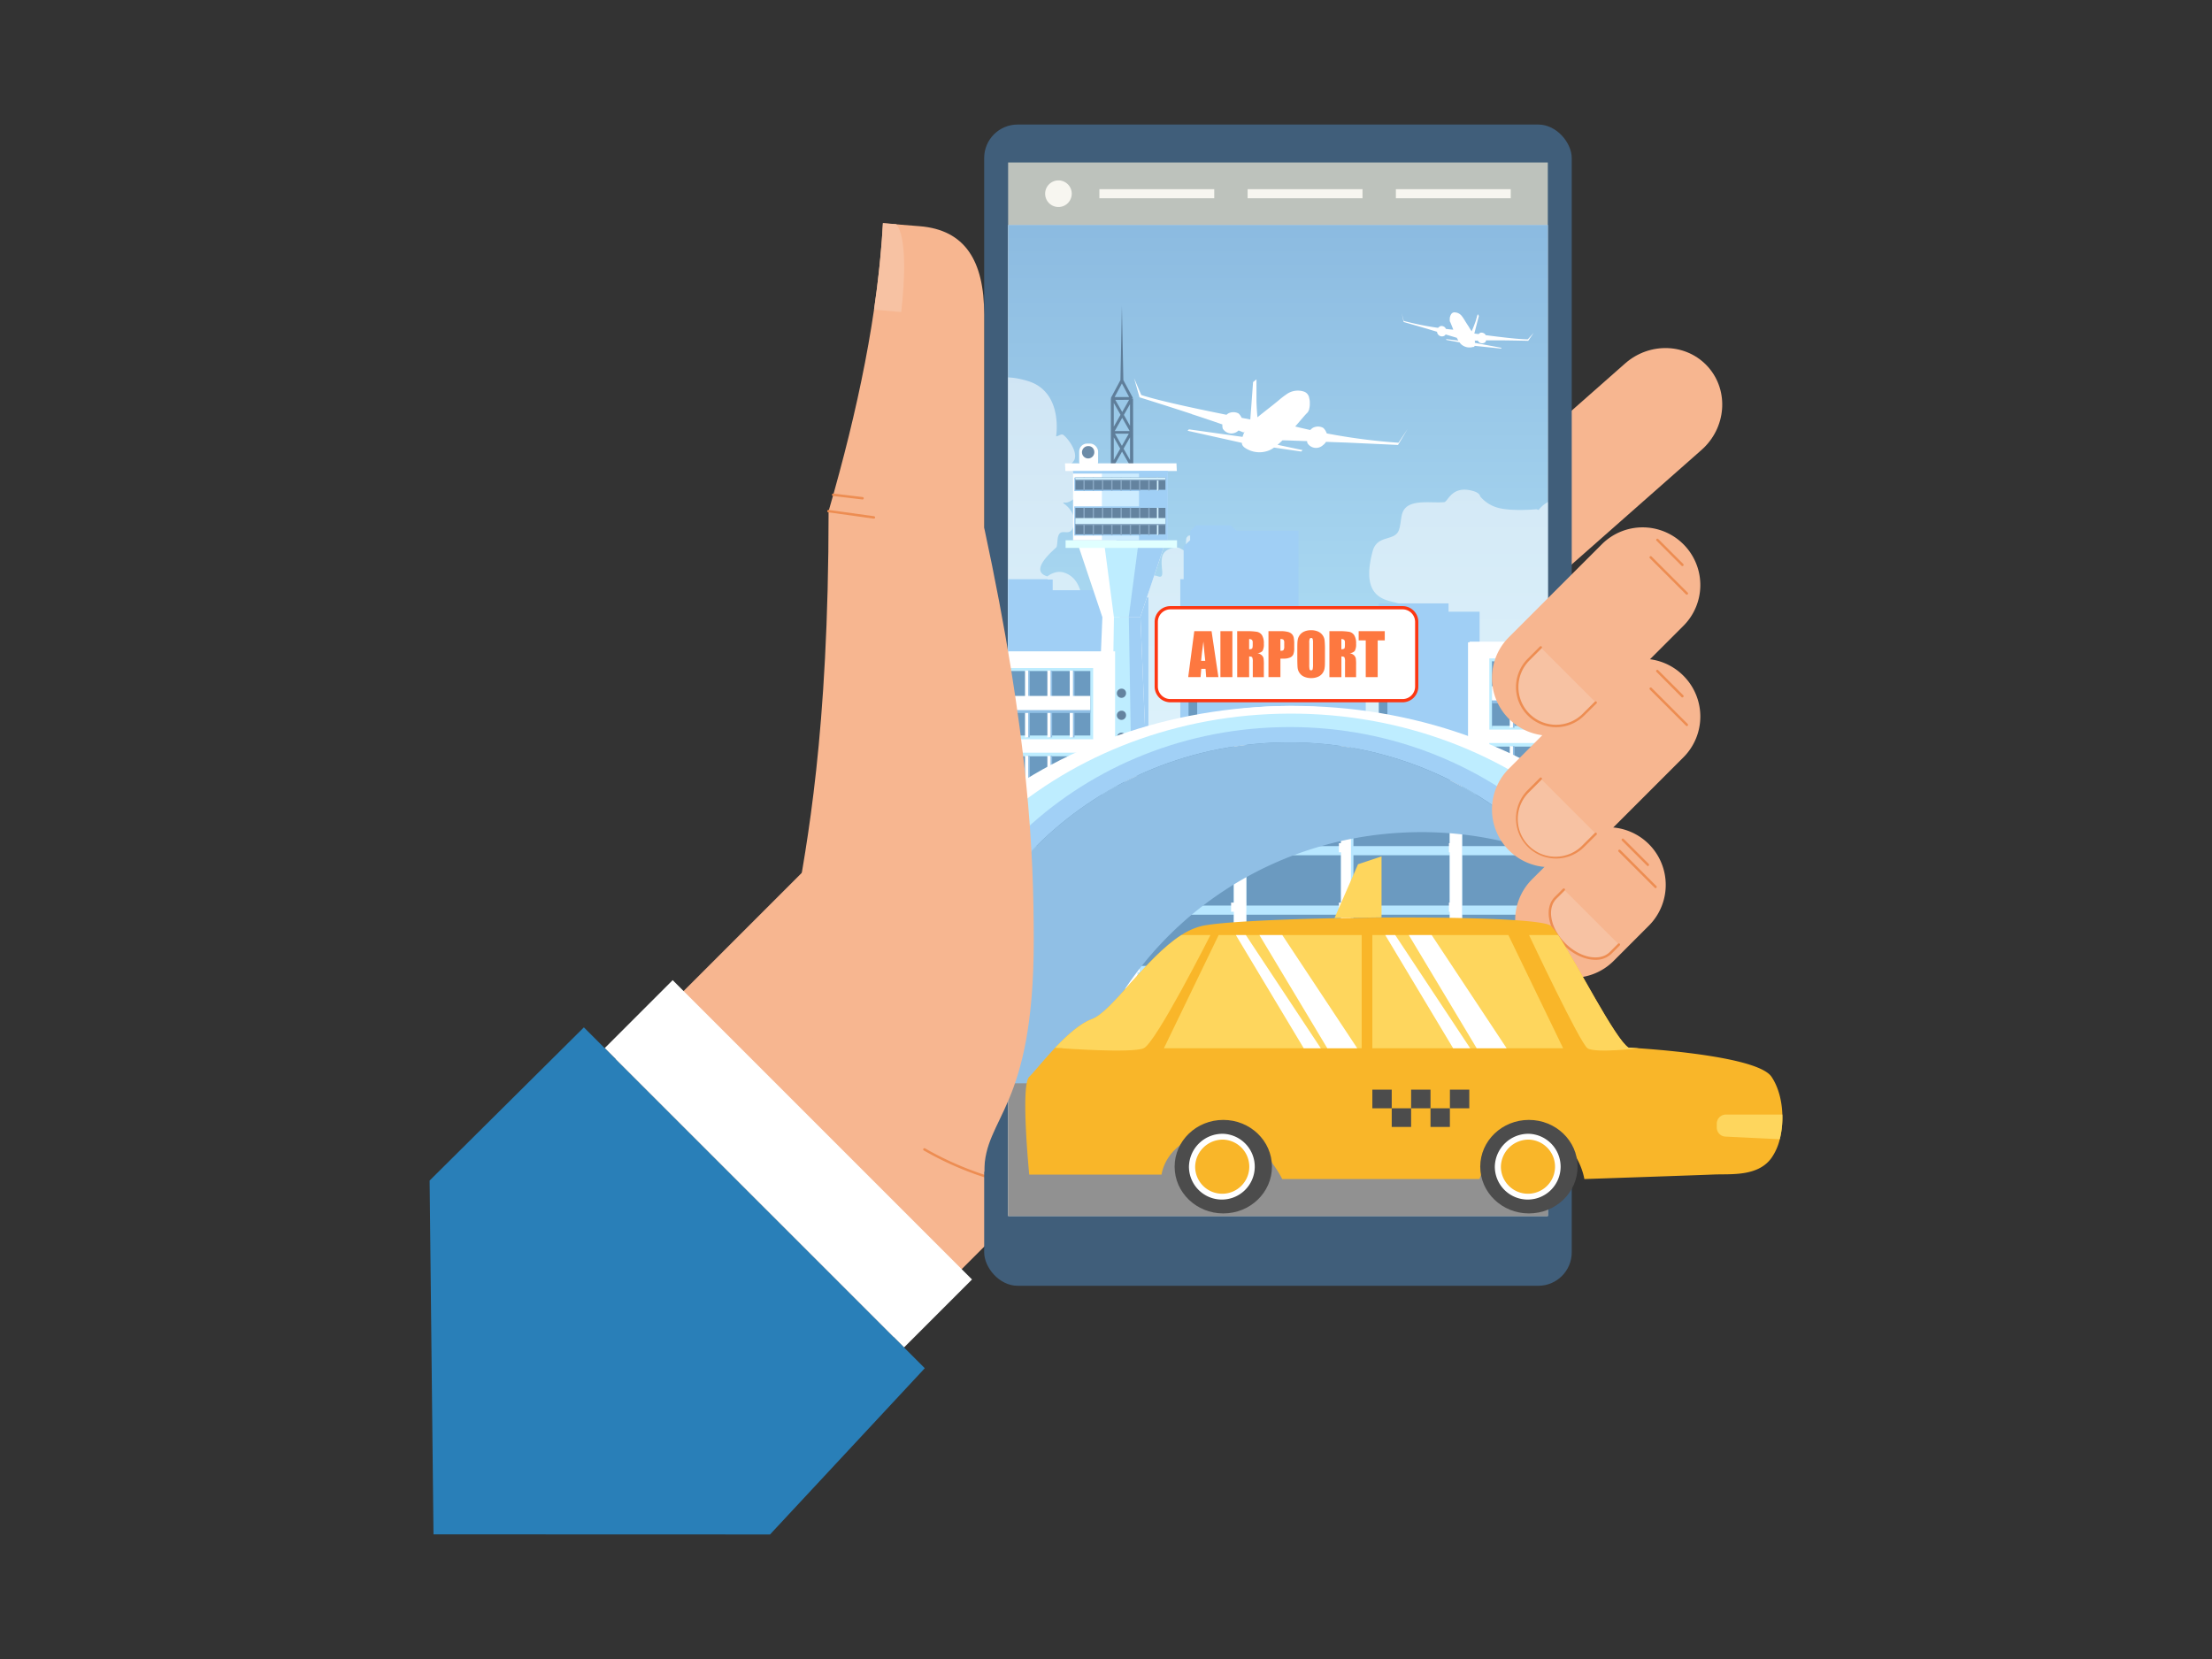 <?xml version="1.0" encoding="utf-8"?>
<svg xmlns="http://www.w3.org/2000/svg" viewBox="0 0 800 600">
  <rect x="0" y="0" width="800" height="600" fill="#333333" stroke="none"/>
  <defs>
    <style>.cls-1{fill:none;}.cls-2{isolation:isolate;}.cls-3{fill:#f7b690;}.cls-12,.cls-4{fill:#fff;}.cls-5{fill:#ed8d52;}.cls-6{fill:#297fb8;fill-rule:evenodd;}.cls-7{fill:#405e7a;}.cls-8{fill:#bdc2bc;}.cls-9{fill:#f7f6f0;}.cls-10{clip-path:url(#clip-path);}.cls-11{fill:url(#linear-gradient);}.cls-12{opacity:0.55;}.cls-13{fill:#a0cff5;}.cls-14{fill:#5f7e9a;}.cls-15{fill:#beedff;}.cls-16{fill:#64839f;}.cls-17{fill:#e0ffff;}.cls-18{fill:#cdecff;}.cls-19,.cls-22,.cls-28,.cls-31{mix-blend-mode:multiply;}.cls-20,.cls-22{fill:#89a8c4;}.cls-21{fill:#d4f3ff;}.cls-23{fill:#6c8ba7;}.cls-24{fill:#6b9ac0;}.cls-25{fill:#fd3712;}.cls-26{fill:#fd7840;}.cls-27,.cls-28{fill:#90bfe5;}.cls-29{fill:#a1d0f6;}.cls-30{clip-path:url(#clip-path-2);}.cls-31{fill:#b8e7ff;}.cls-32{fill:#919191;}.cls-33{fill:#f7c2a3;}.cls-34{fill:#f9b629;}.cls-35{fill:#4c4c4c;}.cls-36{fill:#fed65d;}</style>
    <clipPath id="clip-path">
      <rect class="cls-1" height="358.43" width="195.19" x="364.6" y="81.36"/>
    </clipPath>
    <linearGradient gradientUnits="userSpaceOnUse" id="linear-gradient" x1="404.95" x2="404.95" y1="78.94" y2="335.9">
      <stop offset="0" stop-color="#8bbae0"/>
      <stop offset="1" stop-color="#c1f0ff"/>
    </linearGradient>
    <clipPath id="clip-path-2">
      <ellipse class="cls-1" cx="466.17" cy="392.81" rx="127.65" ry="124.32"/>
    </clipPath>
  </defs>
  <title>88_1_63</title>
  <g class="cls-2">
    <g data-name="Layer 2" id="Layer_2">
      <rect class="cls-3" height="142.24" transform="translate(-202.12 329.98) rotate(-45)" width="147.25" x="223.63" y="337.85"/>
      <rect class="cls-4" height="153.1" transform="translate(784.34 516.92) rotate(135)" width="34.78" x="267.72" y="344.35"/>
      <path class="cls-5" d="M378.59,430.68h0a115.58,115.58,0,0,1-44.46-14.59.44.44,0,1,1,.44-.76,114.78,114.78,0,0,0,44.12,14.48.44.44,0,0,1,.38.49A.43.43,0,0,1,378.59,430.68Z"/>
      <polygon class="cls-6" points="278.49 554.96 334.46 494.84 211.17 371.56 155.38 426.96 156.78 554.92 278.49 554.96"/>
      <path class="cls-3" d="M587.73,131.46l-63.48,56c-9,7.92-10.08,21.35-2.46,30h0c7.62,8.64,21.08,9.22,30.06,1.3l63.49-56c9-7.92,10.08-21.35,2.46-30h0C610.17,124.12,596.71,123.54,587.73,131.46Z"/>
      <rect class="cls-7" height="419.98" rx="12.1" width="212.5" x="355.94" y="45.04"/>
      <rect class="cls-8" height="22.6" width="195.19" x="364.6" y="58.76"/>
      <rect class="cls-9" height="358.43" width="195.19" x="364.6" y="81.36"/>
      <path class="cls-9" d="M382.8,65.25a4.81,4.81,0,1,0,4.81,4.81A4.8,4.8,0,0,0,382.8,65.25Zm14.81,6.46h41.54v-3.3H397.61Zm53.61,0h41.55v-3.3H451.22Zm53.62-3.3v3.3h41.54v-3.3Z"/>
      <g class="cls-10">
        <rect class="cls-11" height="256.96" width="476.59" x="166.66" y="80.06"/>
        <path class="cls-12" d="M643.24,174.39a11.7,11.7,0,0,0-6-3.84c-4.66-1.37-6.7-.31-6.7-.31-.22-.06,1.91-12.08-3.59-13.7-.27-.08-.62,0-.89-.12a9.76,9.76,0,0,0-4.85-3.44c-4.79-1.41-17.44,3.19-19.41,10.58a13.37,13.37,0,0,0-.41,2.91c0,.05-9.58.1-10.7,4.3s.61,11.18.61,11.2c-.67,2.48-.94-2.41-5.16-3.66-7.15-2.1-13.21,6.12-13.21,6.12a9.8,9.8,0,0,0-4.88-3.7,10.71,10.71,0,0,0-11.58,3.69l-.8-.24s-9.2.85-14.09-.59a12.65,12.65,0,0,1-6.24-4.05s-.06-1.22-2.44-1.92c-7.89-2.33-9.15,3.85-10.62,4-5.35.43-13.66-1.48-15.22,4.34-.43,1.65-.5,3.63-1,5.34-1.28,4.8-7.93,1.72-9.64,8.11-3.48,13.05,1.1,16.49,5.66,17.84,1.08.32,2.21.54,3.28.86,3.18.93,1.71.63,1.15,2.72a8.34,8.34,0,0,0,5.56,10.06c2.71.8-.38-.27-1.64,4.43a7.44,7.44,0,0,0,2,7.34l-.23.84c-7.76-.34-18.16,8.25-18.16,8.25-.39-1.75.82-3.91.66-5.7-.59-6.64-12.34-18.75-19-20.7-2.75-.81-3.95-.11-5.56-.59-.3-.09-.69-1.24-.63-1.47s.1-.22.13-.35c.2-.76-2.71-4.92-7.69-6.39a21,21,0,0,0-4.55-.91,6.48,6.48,0,0,0,1.91-3.48c.93-3.5-.91-5.59-4.31-6.6-2-.58-4.19-.7-6.17-1.14h0c-.27-.08-.3-.31-.22-.61s.4-.92.52-1.38c.32-1.2-1.35-2.53-2.94-3a7.51,7.51,0,0,0-6,.74s.75-2.75-1.23-3.33c-2.15-.64-2.7,1.69-4,1.3-1.71-.51,1.39-3.3-2.2-4.36a6.68,6.68,0,0,0-3.05,0l-.62.73c-.22.84-.05,1.8-.27,2.64-.09.34.72,1.2.59,1.67s-.74.36-1.09.26c-.67-.2-1.35-.79-2.08-1s-5,0-5.86,3.07c-1,3.63,1.31,8.15-1.45,7.33-.22-.06-.45-.15-.68-.22-1.23-.36-6.47.54-8.4,7.75-2.18,8.19-.22,3.15-2.28,2.55s-3.93-1.56-5.87-2.13c-5.14-1.51-10.16,3.13-10.21,3.12s.66-10.3-6.8-12.5c-3.16-.93-5.87,1.41-5.9,1.41-7.28-2.15,3.23-10.23,3.35-10.65.31-1.19.24-2.61.53-3.71,1-3.69,4.35.66,5.56-3.87,1.39-5.21-3.69-8.26-3.69-8.26.06-.2.14-.3.33-.24,1.21.36,4.23-1,5-3.74,1.2-4.46-2.16-8.47-3.15-8.76a1.32,1.32,0,0,0-.45-.05l.23-.84a4.45,4.45,0,0,0,2.2-2.4c.95-3.58-3.56-8.53-4.36-8.77s-1.84.76-2.38.6c0,0,2.68-16.13-10.32-20-10.13-3-16.76-1-19.42,8.64,0,0-7.91-.67-9.9,6.79-.81,3,2.47,7.26,2.36,7.68a.61.61,0,0,1-.72.33c-.27-.08-.53-.22-.8-.3-1.24-.37-11.49,1.05-13,6.76a7.36,7.36,0,0,0,.7,4.54c-.05.22-12.45,4.7-15.48,3.81s-5.54-3.05-8.62-4c-2.45-.72-2.73-.07-5.22-.8-1.85-.55-3.64-1.52-5.42-2-4.6-1.36-7.33,1.74-7.89,3.84a3.29,3.29,0,0,0,.83,3.54c-.41-.16-1-.36-1.73-.58-1.66-.49-3.93.44-5.47,2a3.58,3.58,0,0,0-1.8-1.54c-1-.3-1.26.58-2.25.28-.47-.13-.08.9-.82.68,0,0-1.22-4.95-7.62-6.84-4.65-1.37-6.69-.31-6.69-.31-.23-.06,1.91-12.08-3.59-13.7-.27-.08-.62,0-.89-.12a9.81,9.81,0,0,0-4.86-3.44c-4.78-1.41-17.43,3.19-19.41,10.58a13.72,13.72,0,0,0-.4,2.91c0,.05-9.58.1-10.71,4.3s.62,11.18.61,11.2c-.66,2.48-.93-2.41-5.15-3.66-7.15-2.1-13.21,6.12-13.21,6.12a9.85,9.85,0,0,0-4.88-3.7,10.71,10.71,0,0,0-11.58,3.69l-.8-.24s-9.2.85-14.09-.59a12.77,12.77,0,0,1-6.25-4.05s-.05-1.22-2.43-1.92c-3.1-.92-5.17-.52-6.64.3V340.1H643.24Z"/>
        <polygon class="cls-13" points="641.32 238.04 641.32 253.13 631.03 253.13 631.03 254.85 628.22 254.85 628.22 253.13 624.48 253.13 624.48 210.46 612.78 210.46 612.78 211.32 611.85 211.32 611.85 210.46 600.15 210.46 600.15 211.32 599.22 211.32 599.22 210.46 589.39 210.46 589.39 266.49 586.58 266.49 586.58 269.51 575.35 269.51 575.35 266.92 566.46 266.92 566.46 265.63 559.91 265.63 559.91 263.04 557.58 260.89 554.77 260.89 554.77 248.82 549.15 248.82 549.15 238.04 544.94 238.04 544.94 236.75 535.12 236.75 535.12 221.23 523.89 221.23 523.89 218.22 498.62 218.22 498.62 228.13 500.03 228.13 500.03 279.42 498.62 279.42 498.62 267.36 493.94 267.36 493.94 249.25 484.59 249.25 484.59 252.7 475.7 252.7 475.7 247.53 473.36 247.53 473.36 241.49 469.62 241.49 469.62 191.92 447.16 191.92 445.05 189.98 432.65 189.98 430.43 192.03 430.43 195.37 428.08 197.54 428.08 209.47 426.87 209.47 426.87 264.34 415.34 264.34 415.34 216.06 399.44 216.06 396.63 213.47 380.72 213.47 380.72 209.59 378.85 209.59 378.85 209.47 346.1 209.47 346.1 240.63 337.68 240.63 337.68 186.32 331.13 186.32 331.13 178.56 320.37 178.56 320.37 222.53 318.96 222.53 318.96 178.56 306.33 178.56 306.33 193.21 305.89 193.21 305.89 229.1 273.58 229.1 273.58 239.77 273.24 239.51 273.24 340.44 643.24 336.72 643.24 238.04 641.32 238.04"/>
        <path class="cls-4" d="M410.16,136.78l2.59,6.07c6.27,2.09,20.74,5.14,30.83,7.16l.18-.16a3.19,3.19,0,0,1,.44-.31l.12-.07.32-.16.07,0h0a4,4,0,0,1,3.22.22,4.32,4.32,0,0,1,.73.86h0a1.4,1.4,0,0,1,.1.16c0,.05.07.11.11.17l.13.26.06.13,3.13.6,1-13.53,1.23-1c0,.7,0,1.38,0,2a2.18,2.18,0,0,0,0,.25c0,.61,0,1.2,0,1.77v.32c0,.55,0,1.07,0,1.57v.36c0,.48,0,.95,0,1.4,0,.11,0,.22,0,.33.07,2.43.21,4.32.36,5.74l.16-.13.21-.18,1.11-.9.3-.23.89-.71.13-.1h0c1.79-1.41,3.61-2.82,5.07-4.06.51-.44,1-.82,1.43-1.15h0a2.83,2.83,0,0,1,.28-.2l.33-.25.31-.21.19-.13-.07.05a7,7,0,0,1,6.34-1.13,2.84,2.84,0,0,1,2,2.19h0s0,.05,0,.08c.06.22.12.45.16.68v0a6.9,6.9,0,0,1,.09.78v.15c0,.21,0,.41,0,.62a1.48,1.48,0,0,1,0,.21c0,.2,0,.39-.05.59,0,0,0,.1,0,.15a7,7,0,0,1-.14.69.56.56,0,0,1,0,.12,3.52,3.52,0,0,1-.16.49l-.07.18a3,3,0,0,1-.19.36s-.05.09-.08.14a1.87,1.87,0,0,1-.31.36c-.61.54-2.25,2.55-4.28,4.87,1.12.28,3,.73,5.46,1.27a3.57,3.57,0,0,1,.48-.47,3.85,3.85,0,0,1,.43-.31l.13-.07.32-.16.07,0h0a4,4,0,0,1,3.22.22,4.32,4.32,0,0,1,.73.86h0l.11.16.09.16c0,.09.1.18.14.27s0,.09.07.14l.09.21.06.15a.25.25,0,0,0,0,.07,218.15,218.15,0,0,0,25.95,3.37l3.32-5-3.49,5.8-18.41-.85-7.64-.27,0,0c-.06.1-.12.2-.19.3a.76.76,0,0,0-.11.14l-.26.28-.12.13c-.14.13-.29.26-.46.39a3.65,3.65,0,0,1-5.56-.77,3.48,3.48,0,0,1-.14-.73l-7.67-.28-.08.07-.07-.07-1.09,0c-.59.58-1.18,1.12-1.76,1.61l9.06,1.92-.52.51-9.83-1.43a8.64,8.64,0,0,1-1.73,1,9.32,9.32,0,0,1-8.9-1h0l-.09-.07-.15-.13-.18-.18-.11-.12a1.15,1.15,0,0,1-.14-.19.61.61,0,0,1-.07-.1,1.22,1.22,0,0,1-.14-.28,4.54,4.54,0,0,1-.12-.53s0-.07,0-.11l-19.65-4.38.52-.5L449.37,158c.2-.59.45-1.23.74-1.95l-.39.37c-.47-.22-1.07-.47-1.76-.74l-.16.13a3.66,3.66,0,0,1-5.56-.77,4.17,4.17,0,0,1-.15-1.53c-3.24-1.14-7-2.41-10.81-3.65l-.16,0,0-.09c-9.55-3.14-19-6.07-19-6.07Z"/>
        <path class="cls-14" d="M409.78,144.12h-.55l.49-.21-3.44-6.44-.53-26.86-.53,26.86-3.45,6.44.05,0,0,0,.1.17h-.16v23.74H402l-.2.36,1,.43,3-5.27,3,5.27,1-.43-.21-.36h.27Zm-1.54,12.73-2.49,4.39-2.49-4.39Zm-5.09-.95,2.71-4.77,2.71,4.77Zm3.32-5.85,2.22-3.9V154Zm1.88-5.45L405.86,149l-2.5-4.38Zm-5.23-1,2.63-4.91,2.62,4.91Zm2.13,6.41-2.44,4.3v-8.59Zm-2.44,16.36v-8.2l2.33,4.1Zm3.55-4.1,2.33-4.1v8.2Z"/>
        <rect class="cls-4" height="9.43" rx="2.87" width="6.84" x="390.3" y="160.42"/>
        <polygon class="cls-4" points="417.04 333.32 394.11 333.32 398.7 223.04 412.45 223.04 417.04 333.32"/>
        <polygon class="cls-13" points="417.04 333.32 405.57 333.32 405.57 223.04 412.45 223.04 417.04 333.32"/>
        <polygon class="cls-15" points="410.06 333.32 401.09 333.32 402.88 223.04 408.26 223.04 410.06 333.32"/>
        <path class="cls-16" d="M407.24,250.52a1.66,1.66,0,1,1-1.65-1.45A1.56,1.56,0,0,1,407.24,250.52Z"/>
        <path class="cls-16" d="M407.24,258.49a1.66,1.66,0,1,1-1.65-1.45A1.56,1.56,0,0,1,407.24,258.49Z"/>
        <path class="cls-16" d="M407.24,266.46a1.66,1.66,0,1,1-1.65-1.45A1.56,1.56,0,0,1,407.24,266.46Z"/>
        <path class="cls-16" d="M407.24,274.43a1.66,1.66,0,1,1-1.65-1.45A1.56,1.56,0,0,1,407.24,274.43Z"/>
        <path class="cls-16" d="M407.24,282.4a1.66,1.66,0,1,1-1.65-1.45A1.56,1.56,0,0,1,407.24,282.4Z"/>
        <path class="cls-16" d="M407.24,290.37a1.66,1.66,0,1,1-1.65-1.45A1.56,1.56,0,0,1,407.24,290.37Z"/>
        <polygon class="cls-4" points="412.42 223.13 398.66 223.13 390.25 198.08 420.83 198.08 412.42 223.13"/>
        <polygon class="cls-13" points="412.42 223.13 404.95 223.13 404.22 198.08 420.83 198.08 412.42 223.13"/>
        <polygon class="cls-15" points="408.23 223.13 402.85 223.13 399.56 198.08 411.52 198.08 408.23 223.13"/>
        <rect class="cls-17" height="2.77" width="40.3" x="385.39" y="195.39"/>
        <polygon class="cls-4" points="425.62 170.34 385.31 170.34 385.17 167.58 425.48 167.58 425.62 170.34"/>
        <rect class="cls-4" height="25.05" width="34.29" x="388.09" y="170.34"/>
        <rect class="cls-13" height="25.05" width="18.63" x="403.75" y="170.34"/>
        <rect class="cls-18" height="25.05" width="13.42" x="398.52" y="170.34"/>
        <rect class="cls-13" height="10.57" width="33.4" x="388.52" y="183.13"/>
        <rect class="cls-16" height="9.56" width="32.59" x="388.91" y="183.68"/>
        <g class="cls-19">
          <rect class="cls-20" height="9.9" width="0.05" x="388.91" y="183.61"/>
          <rect class="cls-20" height="9.9" width="0.48" x="391.83" y="183.61"/>
          <rect class="cls-20" height="9.9" width="0.48" x="395.18" y="183.61"/>
          <rect class="cls-20" height="9.9" width="0.48" x="398.53" y="183.61"/>
          <rect class="cls-20" height="9.9" width="0.48" x="401.88" y="183.61"/>
          <rect class="cls-20" height="9.9" width="0.48" x="405.24" y="183.61"/>
          <rect class="cls-20" height="9.9" width="0.48" x="408.59" y="183.61"/>
          <rect class="cls-20" height="9.9" width="0.48" x="411.94" y="183.61"/>
          <rect class="cls-20" height="9.9" width="0.48" x="415.3" y="183.61"/>
          <rect class="cls-20" height="9.9" width="0.48" x="418.65" y="183.61"/>
        </g>
        <rect class="cls-21" height="9.9" width="0.48" x="418.41" y="183.61"/>
        <rect class="cls-22" height="2.11" width="32.59" x="388.91" y="187.79"/>
        <rect class="cls-21" height="2.11" width="32.59" x="388.91" y="187.36"/>
        <rect class="cls-13" height="4.89" width="33.4" x="388.52" y="172.72"/>
        <rect class="cls-16" height="4.42" width="32.59" x="388.91" y="172.72"/>
        <g class="cls-19">
          <rect class="cls-20" height="4.7" width="0.05" x="388.91" y="172.72"/>
          <rect class="cls-20" height="4.7" width="0.48" x="391.83" y="172.72"/>
          <rect class="cls-20" height="4.7" width="0.48" x="395.18" y="172.72"/>
          <rect class="cls-20" height="4.7" width="0.48" x="398.53" y="172.72"/>
          <rect class="cls-20" height="4.7" width="0.48" x="401.88" y="172.72"/>
          <rect class="cls-20" height="4.7" width="0.48" x="405.24" y="172.72"/>
          <rect class="cls-20" height="4.7" width="0.48" x="408.59" y="172.72"/>
          <rect class="cls-20" height="4.7" width="0.48" x="411.94" y="172.72"/>
          <rect class="cls-20" height="4.7" width="0.48" x="415.3" y="172.72"/>
          <rect class="cls-20" height="4.7" width="0.48" x="418.65" y="172.72"/>
        </g>
        <rect class="cls-21" height="4.7" width="0.48" x="418.41" y="172.72"/>
        <rect class="cls-22" height="1.08" width="32.59" x="388.91" y="172.72"/>
        <rect class="cls-21" height="0.66" width="32.59" x="388.91" y="172.72"/>
        <rect class="cls-13" height="0.94" width="34.29" x="388.09" y="170.34"/>
        <path class="cls-23" d="M395.76,163.29a2.23,2.23,0,1,1-2.22-1.95A2.1,2.1,0,0,1,395.76,163.29Z"/>
        <rect class="cls-24" height="9.38" width="3.13" x="498.65" y="249.52"/>
        <rect class="cls-24" height="9.38" width="3.13" x="429.85" y="249.52"/>
        <rect class="cls-4" height="33.62" rx="4.59" width="94.2" x="418.18" y="219.8"/>
        <path class="cls-25" d="M507.25,254H423.3a5.71,5.71,0,0,1-5.71-5.71V224.92a5.71,5.71,0,0,1,5.71-5.71h83.95a5.71,5.71,0,0,1,5.71,5.71v23.37A5.71,5.71,0,0,1,507.25,254ZM423.3,220.38a4.55,4.55,0,0,0-4.54,4.54v23.37a4.55,4.55,0,0,0,4.54,4.54h83.95a4.54,4.54,0,0,0,4.54-4.54V224.92a4.54,4.54,0,0,0-4.54-4.54Z"/>
        <path class="cls-26" d="M438.18,228.27l2.47,16.62h-4.42l-.23-3h-1.54l-.26,3h-4.47l2.2-16.62ZM435.89,239q-.33-2.82-.66-7-.66,4.77-.83,7Z"/>
        <path class="cls-26" d="M445.71,228.27v16.62h-4.33V228.27Z"/>
        <path class="cls-26" d="M447.44,228.27h3.06a23,23,0,0,1,4.14.24,2.91,2.91,0,0,1,1.77,1.2,5.54,5.54,0,0,1,.68,3.1,4.89,4.89,0,0,1-.48,2.61,2.58,2.58,0,0,1-1.9.8,3.19,3.19,0,0,1,1.72.85,2.4,2.4,0,0,1,.55,1,15.66,15.66,0,0,1,.11,2.46v4.38h-4v-5.52a4,4,0,0,0-.21-1.65c-.15-.22-.51-.32-1.11-.32v7.49h-4.32Zm4.32,2.85v3.69a1.91,1.91,0,0,0,1-.2c.2-.13.3-.57.3-1.3v-.91a1.39,1.39,0,0,0-.29-1A1.64,1.64,0,0,0,451.76,231.12Z"/>
        <path class="cls-26" d="M458.76,228.27h4.35a10,10,0,0,1,2.72.28,3,3,0,0,1,1.43.8,2.78,2.78,0,0,1,.64,1.27,11.47,11.47,0,0,1,.17,2.3v1.45a6,6,0,0,1-.33,2.32,2.28,2.28,0,0,1-1.2,1.12,5.73,5.73,0,0,1-2.3.39h-1.16v6.69h-4.32Zm4.32,2.85v4.22h.32a1,1,0,0,0,.83-.29,2.16,2.16,0,0,0,.23-1.21v-1.37a1.59,1.59,0,0,0-.27-1.11A1.7,1.7,0,0,0,463.08,231.12Z"/>
        <path class="cls-26" d="M479.19,238c0,1.67,0,2.85-.12,3.55a4,4,0,0,1-.74,1.9,3.92,3.92,0,0,1-1.68,1.33,6.2,6.2,0,0,1-2.46.46,6.3,6.3,0,0,1-2.4-.44,3.86,3.86,0,0,1-1.71-1.31,4,4,0,0,1-.77-1.89q-.12-1-.12-3.6v-2.84c0-1.67,0-2.85.12-3.55a4,4,0,0,1,2.42-3.23,6.2,6.2,0,0,1,2.46-.46,6.3,6.3,0,0,1,2.4.44,4,4,0,0,1,1.7,1.31,3.81,3.81,0,0,1,.77,1.9,32.29,32.29,0,0,1,.13,3.59Zm-4.32-5.46a5.3,5.3,0,0,0-.13-1.48.51.51,0,0,0-.53-.32.58.58,0,0,0-.52.26,3.68,3.68,0,0,0-.18,1.54v7.76a7.55,7.55,0,0,0,.12,1.79.52.52,0,0,0,.55.34.53.53,0,0,0,.56-.39,7.63,7.63,0,0,0,.13-1.86Z"/>
        <path class="cls-26" d="M480.8,228.27h3.06a23,23,0,0,1,4.14.24,2.86,2.86,0,0,1,1.76,1.2,5.45,5.45,0,0,1,.69,3.1,4.89,4.89,0,0,1-.48,2.61,2.58,2.58,0,0,1-1.9.8,3.19,3.19,0,0,1,1.72.85,2.52,2.52,0,0,1,.55,1,15.66,15.66,0,0,1,.11,2.46v4.38h-4v-5.52a3.79,3.79,0,0,0-.21-1.65c-.14-.22-.5-.32-1.1-.32v7.49H480.8Zm4.32,2.85v3.69a1.91,1.91,0,0,0,1-.2c.2-.13.29-.57.29-1.3v-.91a1.39,1.39,0,0,0-.28-1A1.64,1.64,0,0,0,485.12,231.12Z"/>
        <path class="cls-26" d="M500.82,228.27v3.33h-2.56v13.29h-4.32V231.6h-2.56v-3.33Z"/>
        <rect class="cls-4" height="123.99" width="95.64" x="530.93" y="232.31"/>
        <rect class="cls-4" height="123.99" width="95.64" x="531.47" y="232.07"/>
        <rect class="cls-15" height="25.75" width="80.54" x="538.63" y="238.12"/>
        <rect class="cls-15" height="25.95" width="80.54" x="538.63" y="268.71"/>
        <rect class="cls-15" height="25.79" width="80.54" x="538.63" y="299.5"/>
        <rect class="cls-24" height="23.31" width="78.58" x="539.56" y="239.19"/>
        <g class="cls-19">
          <rect class="cls-27" height="24.16" width="0.11" x="539.56" y="239.02"/>
          <rect class="cls-27" height="24.16" width="1.16" x="546.61" y="239.02"/>
          <rect class="cls-27" height="24.16" width="1.15" x="554.69" y="239.02"/>
          <rect class="cls-27" height="24.16" width="1.16" x="562.78" y="239.02"/>
          <rect class="cls-27" height="24.16" width="1.15" x="570.86" y="239.02"/>
          <rect class="cls-27" height="24.16" width="1.15" x="578.94" y="239.02"/>
          <rect class="cls-27" height="24.16" width="1.15" x="587.03" y="239.02"/>
          <rect class="cls-27" height="24.16" width="1.16" x="595.11" y="239.02"/>
          <rect class="cls-27" height="24.16" width="1.15" x="603.2" y="239.02"/>
          <rect class="cls-27" height="24.16" width="1.16" x="611.28" y="239.02"/>
        </g>
        <rect class="cls-4" height="24.16" width="1.15" x="546.03" y="239.02"/>
        <rect class="cls-4" height="24.16" width="1.15" x="554.11" y="239.02"/>
        <rect class="cls-4" height="24.16" width="1.16" x="562.2" y="239.02"/>
        <rect class="cls-4" height="24.16" width="1.16" x="570.28" y="239.02"/>
        <rect class="cls-4" height="24.16" width="1.15" x="578.37" y="239.02"/>
        <rect class="cls-4" height="24.16" width="1.15" x="586.45" y="239.02"/>
        <rect class="cls-4" height="24.16" width="1.15" x="594.54" y="239.02"/>
        <rect class="cls-4" height="24.16" width="1.15" x="602.62" y="239.02"/>
        <rect class="cls-4" height="24.16" width="1.16" x="610.7" y="239.02"/>
        <rect class="cls-28" height="5.14" width="78.58" x="539.56" y="249.21"/>
        <rect class="cls-4" height="5.14" width="78.58" x="539.56" y="248.18"/>
        <rect class="cls-24" height="23.31" width="78.58" x="539.56" y="270.02"/>
        <g class="cls-19">
          <rect class="cls-27" height="24.16" width="0.11" x="539.56" y="269.85"/>
          <rect class="cls-27" height="24.16" width="1.16" x="546.61" y="269.85"/>
          <rect class="cls-27" height="24.16" width="1.15" x="554.69" y="269.85"/>
          <rect class="cls-27" height="24.16" width="1.16" x="562.78" y="269.85"/>
          <rect class="cls-27" height="24.16" width="1.15" x="570.86" y="269.85"/>
          <rect class="cls-27" height="24.16" width="1.15" x="578.94" y="269.85"/>
          <rect class="cls-27" height="24.16" width="1.15" x="587.03" y="269.85"/>
          <rect class="cls-27" height="24.16" width="1.16" x="595.11" y="269.85"/>
          <rect class="cls-27" height="24.16" width="1.15" x="603.2" y="269.85"/>
          <rect class="cls-27" height="24.16" width="1.16" x="611.28" y="269.85"/>
        </g>
        <rect class="cls-4" height="24.16" width="1.15" x="546.03" y="269.85"/>
        <rect class="cls-4" height="24.16" width="1.15" x="554.11" y="269.85"/>
        <rect class="cls-4" height="24.16" width="1.16" x="562.2" y="269.85"/>
        <rect class="cls-4" height="24.16" width="1.16" x="570.28" y="269.85"/>
        <rect class="cls-4" height="24.16" width="1.15" x="578.37" y="269.85"/>
        <rect class="cls-4" height="24.16" width="1.15" x="586.45" y="269.85"/>
        <rect class="cls-4" height="24.16" width="1.15" x="594.54" y="269.85"/>
        <rect class="cls-4" height="24.16" width="1.15" x="602.62" y="269.85"/>
        <rect class="cls-4" height="24.16" width="1.16" x="610.7" y="269.85"/>
        <rect class="cls-28" height="5.14" width="78.58" x="539.56" y="280.04"/>
        <rect class="cls-4" height="5.14" width="78.58" x="539.56" y="279.01"/>
        <rect class="cls-24" height="23.31" width="78.58" x="539.56" y="300.84"/>
        <g class="cls-19">
          <rect class="cls-27" height="24.16" width="0.11" x="539.56" y="300.68"/>
          <rect class="cls-27" height="24.16" width="1.16" x="546.61" y="300.68"/>
          <rect class="cls-27" height="24.16" width="1.15" x="554.69" y="300.68"/>
          <rect class="cls-27" height="24.16" width="1.16" x="562.78" y="300.68"/>
          <rect class="cls-27" height="24.16" width="1.15" x="570.86" y="300.68"/>
          <rect class="cls-27" height="24.16" width="1.15" x="578.94" y="300.68"/>
          <rect class="cls-27" height="24.16" width="1.15" x="587.03" y="300.68"/>
          <rect class="cls-27" height="24.16" width="1.16" x="595.11" y="300.68"/>
          <rect class="cls-27" height="24.16" width="1.15" x="603.2" y="300.68"/>
          <rect class="cls-27" height="24.16" width="1.16" x="611.28" y="300.68"/>
        </g>
        <rect class="cls-4" height="24.16" width="1.15" x="546.03" y="300.68"/>
        <rect class="cls-4" height="24.16" width="1.15" x="554.11" y="300.68"/>
        <rect class="cls-4" height="24.16" width="1.16" x="562.2" y="300.68"/>
        <rect class="cls-4" height="24.16" width="1.16" x="570.28" y="300.68"/>
        <rect class="cls-4" height="24.16" width="1.15" x="578.37" y="300.68"/>
        <rect class="cls-4" height="24.16" width="1.15" x="586.45" y="300.68"/>
        <rect class="cls-4" height="24.16" width="1.15" x="594.54" y="300.68"/>
        <rect class="cls-4" height="24.16" width="1.15" x="602.62" y="300.68"/>
        <rect class="cls-4" height="24.16" width="1.16" x="610.7" y="300.68"/>
        <rect class="cls-28" height="5.14" width="78.58" x="539.56" y="310.86"/>
        <rect class="cls-4" height="5.14" width="78.58" x="539.56" y="309.84"/>
        <rect class="cls-4" height="123.99" width="95.64" x="307.11" y="235.81"/>
        <rect class="cls-4" height="123.99" width="95.64" x="307.65" y="235.57"/>
        <rect class="cls-15" height="25.75" width="80.54" x="314.81" y="241.61"/>
        <rect class="cls-15" height="25.95" width="80.54" x="314.81" y="272.21"/>
        <rect class="cls-15" height="25.79" width="80.54" x="314.81" y="303"/>
        <rect class="cls-24" height="23.31" width="78.58" x="315.75" y="242.69"/>
        <g class="cls-19">
          <rect class="cls-27" height="24.16" width="0.11" x="315.75" y="242.52"/>
          <rect class="cls-27" height="24.16" width="1.15" x="322.79" y="242.52"/>
          <rect class="cls-27" height="24.16" width="1.15" x="330.87" y="242.52"/>
          <rect class="cls-27" height="24.16" width="1.15" x="338.96" y="242.52"/>
          <rect class="cls-27" height="24.16" width="1.15" x="347.04" y="242.52"/>
          <rect class="cls-27" height="24.16" width="1.15" x="355.13" y="242.52"/>
          <rect class="cls-27" height="24.16" width="1.15" x="363.21" y="242.52"/>
          <rect class="cls-27" height="24.16" width="1.16" x="371.29" y="242.52"/>
          <rect class="cls-27" height="24.16" width="1.15" x="379.38" y="242.52"/>
          <rect class="cls-27" height="24.16" width="1.16" x="387.46" y="242.52"/>
        </g>
        <rect class="cls-4" height="24.16" width="1.15" x="322.21" y="242.52"/>
        <rect class="cls-4" height="24.16" width="1.15" x="330.29" y="242.52"/>
        <rect class="cls-4" height="24.16" width="1.16" x="338.38" y="242.52"/>
        <rect class="cls-4" height="24.16" width="1.16" x="346.46" y="242.52"/>
        <rect class="cls-4" height="24.16" width="1.15" x="354.55" y="242.52"/>
        <rect class="cls-4" height="24.16" width="1.15" x="362.63" y="242.52"/>
        <rect class="cls-4" height="24.16" width="1.15" x="370.72" y="242.52"/>
        <rect class="cls-4" height="24.16" width="1.15" x="378.8" y="242.52"/>
        <rect class="cls-4" height="24.16" width="1.16" x="386.89" y="242.52"/>
        <rect class="cls-28" height="5.14" width="78.58" x="315.75" y="252.71"/>
        <rect class="cls-4" height="5.14" width="78.58" x="315.75" y="251.68"/>
        <rect class="cls-24" height="23.31" width="78.58" x="315.75" y="273.51"/>
        <g class="cls-19">
          <rect class="cls-27" height="24.16" width="0.11" x="315.75" y="273.35"/>
          <rect class="cls-27" height="24.16" width="1.15" x="322.79" y="273.35"/>
          <rect class="cls-27" height="24.16" width="1.15" x="330.87" y="273.35"/>
          <rect class="cls-27" height="24.16" width="1.15" x="338.96" y="273.35"/>
          <rect class="cls-27" height="24.16" width="1.15" x="347.04" y="273.35"/>
          <rect class="cls-27" height="24.16" width="1.15" x="355.13" y="273.35"/>
          <rect class="cls-27" height="24.16" width="1.15" x="363.21" y="273.35"/>
          <rect class="cls-27" height="24.16" width="1.16" x="371.29" y="273.35"/>
          <rect class="cls-27" height="24.16" width="1.15" x="379.38" y="273.35"/>
          <rect class="cls-27" height="24.16" width="1.16" x="387.46" y="273.35"/>
        </g>
        <rect class="cls-4" height="24.16" width="1.15" x="322.21" y="273.35"/>
        <rect class="cls-4" height="24.16" width="1.15" x="330.29" y="273.35"/>
        <rect class="cls-4" height="24.16" width="1.16" x="338.38" y="273.35"/>
        <rect class="cls-4" height="24.16" width="1.16" x="346.46" y="273.35"/>
        <rect class="cls-4" height="24.16" width="1.15" x="354.55" y="273.35"/>
        <rect class="cls-4" height="24.16" width="1.15" x="362.63" y="273.35"/>
        <rect class="cls-4" height="24.16" width="1.15" x="370.72" y="273.35"/>
        <rect class="cls-4" height="24.16" width="1.15" x="378.8" y="273.35"/>
        <rect class="cls-4" height="24.16" width="1.16" x="386.89" y="273.35"/>
        <rect class="cls-28" height="5.14" width="78.58" x="315.75" y="283.53"/>
        <rect class="cls-4" height="5.14" width="78.58" x="315.75" y="282.5"/>
        <rect class="cls-24" height="23.31" width="78.58" x="315.75" y="304.34"/>
        <g class="cls-19">
          <rect class="cls-27" height="24.16" width="0.11" x="315.75" y="304.18"/>
          <rect class="cls-27" height="24.16" width="1.15" x="322.79" y="304.18"/>
          <rect class="cls-27" height="24.16" width="1.15" x="330.87" y="304.18"/>
          <rect class="cls-27" height="24.16" width="1.15" x="338.96" y="304.18"/>
          <rect class="cls-27" height="24.16" width="1.15" x="347.04" y="304.18"/>
          <rect class="cls-27" height="24.16" width="1.15" x="355.13" y="304.18"/>
          <rect class="cls-27" height="24.16" width="1.15" x="363.21" y="304.18"/>
          <rect class="cls-27" height="24.16" width="1.16" x="371.29" y="304.18"/>
          <rect class="cls-27" height="24.16" width="1.15" x="379.38" y="304.18"/>
          <rect class="cls-27" height="24.16" width="1.16" x="387.46" y="304.18"/>
        </g>
        <rect class="cls-4" height="24.16" width="1.15" x="322.21" y="304.18"/>
        <rect class="cls-4" height="24.16" width="1.15" x="330.29" y="304.18"/>
        <rect class="cls-4" height="24.16" width="1.16" x="338.38" y="304.18"/>
        <rect class="cls-4" height="24.16" width="1.16" x="346.46" y="304.18"/>
        <rect class="cls-4" height="24.16" width="1.15" x="354.55" y="304.18"/>
        <rect class="cls-4" height="24.16" width="1.15" x="362.63" y="304.18"/>
        <rect class="cls-4" height="24.16" width="1.15" x="370.72" y="304.18"/>
        <rect class="cls-4" height="24.16" width="1.15" x="378.8" y="304.18"/>
        <rect class="cls-4" height="24.16" width="1.16" x="386.89" y="304.18"/>
        <rect class="cls-28" height="5.14" width="78.58" x="315.75" y="314.36"/>
        <rect class="cls-4" height="5.14" width="78.58" x="315.75" y="313.33"/>
        <rect class="cls-4" height="59.03" width="41.6" x="607.93" y="332.75"/>
        <rect class="cls-15" height="51.79" width="38.43" x="611.11" y="336.37"/>
        <rect class="cls-24" height="47.84" width="36.41" x="613.12" y="338.34"/>
        <g class="cls-19">
          <rect class="cls-27" height="49.58" width="2.17" x="627.54" y="338"/>
          <rect class="cls-27" height="49.58" width="2.17" x="642.7" y="338"/>
        </g>
        <rect class="cls-4" height="49.58" width="2.17" x="626.45" y="338"/>
        <rect class="cls-4" height="49.58" width="2.17" x="641.62" y="338"/>
        <rect class="cls-28" height="10.55" width="36.41" x="613.12" y="358.9"/>
        <rect class="cls-4" height="10.55" width="40.02" x="609.51" y="356.79"/>
        <path class="cls-4" d="M629.05,392.05c0-1.14,0-2.28,0-3.43-2-75.91-76.63-135.57-166.56-133.26-88,2.26-158,63-159.13,136.69Z"/>
        <path class="cls-4" d="M607.33,392.05c0-1,0-1.91,0-2.87-2-75.91-66.9-135.82-144.84-133.82C386,257.33,325.39,318.11,325,392.05Z"/>
        <path class="cls-15" d="M615.88,392.05c0-1,0-2.06,0-3.09-2-74.37-70.66-132.95-153.32-130.82-80.94,2.08-145.3,61.59-146,133.91Z"/>
        <path class="cls-29" d="M602.62,392.05c0-.92,0-1.83,0-2.75C600.64,317.59,538,261,462.65,263c-73.83,1.89-132.44,59.29-132.92,129.09Z"/>
        <path class="cls-24" d="M593.81,392.05c0-.84,0-1.68,0-2.52-1.86-68.64-60.49-122.81-131-121-69.09,1.77-123.89,56.69-124.27,123.52Z"/>
        <g class="cls-30">
          <path class="cls-31" d="M326.42,392.67v.43H607.83v-.43h-.91V374.14h.91v-3.3h-.91v-18.2h.91v-3.31h-.91V330.81h.91V327.5h-.91V309.31h.91V306h-.91V287.48h.91v-3.31h-.91V266h.91v-3.3h-.91V244.14h.91v-3.31h-.91v-1.94h-4.5v1.94H567.58v-1.94h-4.5v1.94H528.83v-1.94h-4.5v1.94H489.49v-1.94H485v1.94H450.74v-1.94h-4.5v1.94H411.4v-1.94h-4.5v1.94H372.66v-1.94h-4.5v1.94H333.31v-1.94h-4.5v1.94h-2.39v3.31h2.39v18.53h-2.39V266h2.39v18.2h-2.39v3.31h2.39V306h-2.39v3.31h2.39V327.5h-2.39v3.31h2.39v18.52h-2.39v3.31h2.39v18.2h-2.39v3.3h2.39v18.53ZM567.58,244.14h34.84v18.53H567.58Zm0,21.83h34.84v18.2H567.58Zm0,21.51h34.84V306H567.58Zm0,21.83h34.84V327.5H567.58Zm0,21.5h34.84v18.52H567.58Zm0,21.83h34.84v18.2H567.58Zm0,21.5h34.84v18.53H567.58Zm-38.75-130h34.25v18.53H528.83Zm0,21.83h34.25v18.2H528.83Zm0,21.51h34.25V306H528.83Zm0,21.83h34.25V327.5H528.83Zm0,21.5h34.25v18.52H528.83Zm0,21.83h34.25v18.2H528.83Zm0,21.5h34.25v18.53H528.83Zm-39.34-130h34.84v18.53H489.49Zm0,21.83h34.84v18.2H489.49Zm0,21.51h34.84V306H489.49Zm0,21.83h34.84V327.5H489.49Zm0,21.5h34.84v18.52H489.49Zm0,21.83h34.84v18.2H489.49Zm0,21.5h34.84v18.53H489.49Zm-38.75-130H485v18.53H450.74Zm0,21.83H485v18.2H450.74Zm0,21.51H485V306H450.74Zm0,21.83H485V327.5H450.74Zm0,21.5H485v18.52H450.74Zm0,21.83H485v18.2H450.74Zm0,21.5H485v18.53H450.74Zm-39.34-130h34.84v18.53H411.4Zm0,21.83h34.84v18.2H411.4Zm0,21.51h34.84V306H411.4Zm0,21.83h34.84V327.5H411.4Zm0,21.5h34.84v18.52H411.4Zm0,21.83h34.84v18.2H411.4Zm0,21.5h34.84v18.53H411.4Zm-38.74-130H406.9v18.53H372.66Zm0,21.83H406.9v18.2H372.66Zm0,21.51H406.9V306H372.66Zm0,21.83H406.9V327.5H372.66Zm0,21.5H406.9v18.52H372.66Zm0,21.83H406.9v18.2H372.66Zm0,21.5H406.9v18.53H372.66Zm-39.35-130h34.85v18.53H333.31Zm0,21.83h34.85v18.2H333.31Zm0,21.51h34.85V306H333.31Zm0,21.83h34.85V327.5H333.31Zm0,21.5h34.85v18.52H333.31Zm0,21.83h34.85v18.2H333.31Zm0,21.5h34.85v18.53H333.31Z"/>
          <polygon class="cls-4" points="373.15 391.61 372.65 391.61 372.65 373.09 373.15 373.09 373.15 369.78 372.65 369.78 372.65 351.59 373.15 351.59 373.15 348.28 372.65 348.28 372.65 329.75 373.15 329.75 373.15 326.45 372.65 326.45 372.65 308.25 373.15 308.25 373.15 304.94 372.65 304.94 372.65 286.42 373.15 286.42 373.15 283.11 372.65 283.11 372.65 264.92 373.15 264.92 373.15 261.61 372.65 261.61 372.65 243.09 373.15 243.09 373.15 239.78 372.65 239.78 372.65 237.84 368.16 237.84 368.16 239.78 368.03 239.78 368.03 243.09 368.16 243.09 368.16 261.61 368.03 261.61 368.03 264.92 368.16 264.92 368.16 283.11 368.03 283.11 368.03 286.42 368.16 286.42 368.16 304.94 368.03 304.94 368.03 308.25 368.16 308.25 368.16 326.45 368.03 326.45 368.03 329.75 368.16 329.75 368.16 348.28 368.03 348.28 368.03 351.59 368.16 351.59 368.16 369.78 368.03 369.78 368.03 373.09 368.16 373.09 368.16 391.61 368.03 391.61 368.03 392.05 373.15 392.05 373.15 391.61"/>
          <polygon class="cls-4" points="450.76 391.61 450.74 391.61 450.74 373.09 450.76 373.09 450.76 369.78 450.74 369.78 450.74 351.59 450.76 351.59 450.76 348.28 450.74 348.28 450.74 329.75 450.76 329.75 450.76 326.45 450.74 326.45 450.74 308.25 450.76 308.25 450.76 304.94 450.74 304.94 450.74 286.42 450.76 286.42 450.76 283.11 450.74 283.11 450.74 264.92 450.76 264.92 450.76 261.61 450.74 261.61 450.74 243.09 450.76 243.09 450.76 239.78 450.74 239.78 450.74 237.84 446.24 237.84 446.24 239.78 445.24 239.78 445.24 243.09 446.24 243.09 446.24 261.61 445.24 261.61 445.24 264.92 446.24 264.92 446.24 283.11 445.24 283.11 445.24 286.42 446.24 286.42 446.24 304.94 445.24 304.94 445.24 308.25 446.24 308.25 446.24 326.45 445.24 326.45 445.24 329.75 446.24 329.75 446.24 348.28 445.24 348.28 445.24 351.59 446.24 351.59 446.24 369.78 445.24 369.78 445.24 373.09 446.24 373.09 446.24 391.61 445.24 391.61 445.24 392.05 450.76 392.05 450.76 391.61"/>
          <polygon class="cls-4" points="488.58 237.84 484.99 237.84 484.99 239.78 484.24 239.78 484.24 243.09 484.99 243.09 484.99 261.61 484.24 261.61 484.24 264.92 484.99 264.92 484.99 283.11 484.24 283.11 484.24 286.42 484.99 286.42 484.99 304.94 484.24 304.94 484.24 308.25 484.99 308.25 484.99 326.45 484.24 326.45 484.24 329.75 484.99 329.75 484.99 348.28 484.24 348.28 484.24 351.59 484.99 351.59 484.99 369.78 484.24 369.78 484.24 373.09 484.99 373.09 484.99 391.61 484.24 391.61 484.24 392.05 488.58 392.05 488.58 237.84"/>
          <polygon class="cls-4" points="528.76 237.84 524.33 237.84 524.33 239.78 524.03 239.78 524.03 243.09 524.33 243.09 524.33 261.61 524.03 261.61 524.03 264.92 524.33 264.92 524.33 283.11 524.03 283.11 524.03 286.42 524.33 286.42 524.33 304.94 524.03 304.94 524.03 308.25 524.33 308.25 524.33 326.45 524.03 326.45 524.03 329.75 524.33 329.75 524.33 348.28 524.03 348.28 524.03 351.59 524.33 351.59 524.33 369.78 524.03 369.78 524.03 373.09 524.33 373.09 524.33 391.61 524.03 391.61 524.03 392.05 528.76 392.05 528.76 237.84"/>
          <polygon class="cls-4" points="568.16 391.61 567.58 391.61 567.58 373.09 568.16 373.09 568.16 369.78 567.58 369.78 567.58 351.59 568.16 351.59 568.16 348.28 567.58 348.28 567.58 329.75 568.16 329.75 568.16 326.45 567.58 326.45 567.58 308.25 568.16 308.25 568.16 304.94 567.58 304.94 567.58 286.42 568.16 286.42 568.16 283.11 567.58 283.11 567.58 264.92 568.16 264.92 568.16 261.61 567.58 261.61 567.58 243.09 568.16 243.09 568.16 239.78 567.58 239.78 567.58 237.84 563.43 237.84 563.43 392.05 568.16 392.05 568.16 391.61"/>
          <polygon class="cls-4" points="607.83 243.09 607.83 239.78 606.92 239.78 606.92 237.84 602.43 237.84 602.43 392.05 607.83 392.05 607.83 391.61 606.92 391.61 606.92 373.09 607.83 373.09 607.83 369.78 606.92 369.78 606.92 351.59 607.83 351.59 607.83 348.28 606.92 348.28 606.92 329.75 607.83 329.75 607.83 326.45 606.92 326.45 606.92 308.25 607.83 308.25 607.83 304.94 606.92 304.94 606.92 286.42 607.83 286.42 607.83 283.11 606.92 283.11 606.92 264.92 607.83 264.92 607.83 261.61 606.92 261.61 606.92 243.09 607.83 243.09"/>
          <polygon class="cls-4" points="412.15 391.61 411.4 391.61 411.4 373.09 412.15 373.09 412.15 369.78 411.4 369.78 411.4 351.59 412.15 351.59 412.15 348.28 411.4 348.28 411.4 329.75 412.15 329.75 412.15 326.45 411.4 326.45 411.4 308.25 412.15 308.25 412.15 304.94 411.4 304.94 411.4 286.42 412.15 286.42 412.15 283.11 411.4 283.11 411.4 264.92 412.15 264.92 412.15 261.61 411.4 261.61 411.4 243.09 412.15 243.09 412.15 239.78 411.4 239.78 411.4 237.84 406.9 237.84 406.9 239.78 406.63 239.78 406.63 243.09 406.9 243.09 406.9 261.61 406.63 261.61 406.63 264.92 406.9 264.92 406.9 283.11 406.63 283.11 406.63 286.42 406.9 286.42 406.9 304.94 406.63 304.94 406.63 308.25 406.9 308.25 406.9 326.45 406.63 326.45 406.63 329.75 406.9 329.75 406.9 348.28 406.63 348.28 406.63 351.59 406.9 351.59 406.9 369.78 406.63 369.78 406.63 373.09 406.9 373.09 406.9 391.61 406.63 391.61 406.63 392.05 412.15 392.05 412.15 391.61"/>
          <polygon class="cls-4" points="333.75 391.61 333.31 391.61 333.31 373.09 333.75 373.09 333.75 369.78 333.31 369.78 333.31 351.59 333.75 351.59 333.75 348.28 333.31 348.28 333.31 329.75 333.75 329.75 333.75 326.45 333.31 326.45 333.31 308.25 333.75 308.25 333.75 304.94 333.31 304.94 333.31 286.42 333.75 286.42 333.75 283.11 333.31 283.11 333.31 264.92 333.75 264.92 333.75 261.61 333.31 261.61 333.31 243.09 333.75 243.09 333.75 239.78 333.31 239.78 333.31 237.84 328.81 237.84 328.81 239.78 326.42 239.78 326.42 243.09 328.81 243.09 328.81 261.61 326.42 261.61 326.42 264.92 328.81 264.92 328.81 283.11 326.42 283.11 326.42 286.42 328.81 286.42 328.81 304.94 326.42 304.94 326.42 308.25 328.81 308.25 328.81 326.45 326.42 326.45 326.42 329.75 328.81 329.75 328.81 348.28 326.42 348.28 326.42 351.59 328.81 351.59 328.81 369.78 326.42 369.78 326.42 373.09 328.81 373.09 328.81 391.61 326.42 391.61 326.42 392.05 333.75 392.05 333.75 391.61"/>
        </g>
        <path class="cls-28" d="M510.62,301a130.21,130.21,0,0,1,50.46,8.7,128.94,128.94,0,0,0-98.27-41.15c-69.09,1.77-123.89,56.69-124.27,123.52H391C405.54,340.74,453.13,302.46,510.62,301Z"/>
        <rect class="cls-32" height="50" width="430.1" x="213.14" y="391.79"/>
        <path class="cls-4" d="M554.69,120.36l-2.14,2.37c-3.19,0-10.3-.87-15.24-1.52l-.06-.1a1,1,0,0,0-.15-.2l0-.06-.13-.12,0,0h0a1.92,1.92,0,0,0-1.51-.4,2.41,2.41,0,0,0-.47.28h0l-.07.06-.07.06-.11.1,0,0-1.53-.21,1.64-6.36-.41-.63-.3.94,0,.11q-.15.42-.27.81a.88.88,0,0,0,0,.15l-.25.72-.06.16c-.08.22-.16.43-.23.64l-.06.15c-.41,1.1-.77,1.94-1.06,2.57l0-.08a.75.75,0,0,1-.07-.12l-.37-.58-.1-.16-.3-.46,0-.06h0c-.6-.92-1.21-1.85-1.69-2.65q-.25-.42-.48-.75h0a.71.71,0,0,0-.1-.14,1.63,1.63,0,0,0-.11-.17l-.11-.14-.07-.09,0,0a3.38,3.38,0,0,0-2.73-1.51,1.38,1.38,0,0,0-1.26.69h0l0,0-.18.29h0c0,.11-.11.23-.15.34l0,.07c0,.1-.07.19-.1.28l0,.1-.06.28a.64.64,0,0,1,0,.07c0,.12,0,.23,0,.34v.06a1,1,0,0,0,0,.25v.1l0,.19s0,0,0,.08a1,1,0,0,0,.08.21c.2.34.64,1.52,1.2,2.9-.55,0-1.48-.13-2.69-.27a2,2,0,0,0-.15-.29c0-.08-.1-.14-.15-.21l0,0-.12-.12,0,0h0a1.86,1.86,0,0,0-1.5-.4,1.82,1.82,0,0,0-.47.28h0l-.08.06-.07,0-.1.1-.05.06-.08.08-.05.06,0,0a106.32,106.32,0,0,1-12.42-2.5l-.73-2.82.69,3.2,8.57,2.48,3.54,1.07h0a1,1,0,0,0,0,.17l0,.08c0,.06.05.11.07.17a.59.59,0,0,1,0,.08,2.36,2.36,0,0,0,.15.25,1.76,1.76,0,0,0,2.66.51,1.33,1.33,0,0,0,.18-.31l3.56,1.07,0,0,0,0,.5.15c.19.36.37.7.56,1l-4.45-.53.16.31,4.73.88a4,4,0,0,0,.63.73,4.5,4.5,0,0,0,4.24.92h0l0,0,.09,0,.11,0,.07,0,.1-.07,0,0,.11-.11.14-.22a.08.08,0,0,1,0,0l9.68,1-.16-.31L533.41,124c0-.3,0-.63,0-1l.12.23.92-.07.05.09a1.77,1.77,0,0,0,2.67.51,2.1,2.1,0,0,0,.31-.67c1.66,0,3.59,0,5.52,0l.07,0,0,0c4.87.05,9.63.17,9.63.17Z"/>
      </g>
      <path class="cls-3" d="M566.82,305.32,554.1,318a20.86,20.86,0,0,0,0,29.51h0a20.86,20.86,0,0,0,29.51,0l12.71-12.72a20.86,20.86,0,0,0,0-29.51h0A20.85,20.85,0,0,0,566.82,305.32Z"/>
      <path class="cls-33" d="M562.63,324.72c-3.74,3.73-2.31,11.22,3.18,16.71h0c5.5,5.5,13,6.92,16.72,3.19l3-3-19.9-19.9Z"/>
      <path class="cls-5" d="M577,347.13c-3.71,0-8-1.89-11.53-5.39-5.65-5.66-7.08-13.43-3.18-17.33l3-3a.44.44,0,0,1,.62.62l-3,3c-3.56,3.56-2.13,10.77,3.19,16.09s12.53,6.74,16.09,3.19l3-3a.42.42,0,0,1,.62,0,.44.44,0,0,1,0,.62l-3,3A8.06,8.06,0,0,1,577,347.13Z"/>
      <path class="cls-5" d="M596,313.22a.4.4,0,0,1-.31-.13L586.58,304a.44.44,0,0,1,.62-.62l9.07,9.07a.44.44,0,0,1,0,.62A.43.43,0,0,1,596,313.22Z"/>
      <path class="cls-5" d="M598.75,321.2a.48.48,0,0,1-.31-.13L585.37,308a.44.44,0,0,1,.62-.62l13.07,13.07a.44.44,0,0,1,0,.62A.46.46,0,0,1,598.75,321.2Z"/>
      <path class="cls-3" d="M579.33,244.34,545.71,278a20.86,20.86,0,0,0,0,29.51h0a20.86,20.86,0,0,0,29.51,0l33.61-33.61a20.86,20.86,0,0,0,0-29.51h0A20.85,20.85,0,0,0,579.33,244.34Z"/>
      <path class="cls-33" d="M552.84,286a14.06,14.06,0,0,0,0,19.9h0a14.07,14.07,0,0,0,19.89,0l4.39-4.39-19.9-19.9Z"/>
      <path class="cls-5" d="M562.78,310.5h0a14.51,14.51,0,0,1-10.25-24.77l4.38-4.39a.44.44,0,1,1,.62.62l-4.38,4.39a13.63,13.63,0,1,0,19.27,19.27l4.39-4.38a.44.44,0,0,1,.62.62L573,306.25A14.41,14.41,0,0,1,562.78,310.5Z"/>
      <path class="cls-5" d="M608.47,252.24a.44.44,0,0,1-.32-.13L599.09,243a.42.42,0,0,1,0-.62.44.44,0,0,1,.62,0l9.07,9.07a.44.44,0,0,1,0,.62A.43.43,0,0,1,608.47,252.24Z"/>
      <path class="cls-5" d="M610.07,262.59a.48.48,0,0,1-.31-.13l-13.07-13.07a.44.44,0,0,1,0-.62.45.45,0,0,1,.63,0l13.06,13.07a.44.44,0,0,1,0,.62A.46.46,0,0,1,610.07,262.59Z"/>
      <path class="cls-3" d="M579.33,196.84l-33.62,33.61a20.86,20.86,0,0,0,0,29.51h0a20.86,20.86,0,0,0,29.51,0l33.61-33.62a20.85,20.85,0,0,0,0-29.5h0A20.85,20.85,0,0,0,579.33,196.84Z"/>
      <path class="cls-33" d="M552.84,238.53a14.06,14.06,0,0,0,0,19.9h0a14.05,14.05,0,0,0,19.89,0l4.39-4.38-19.9-19.9Z"/>
      <path class="cls-5" d="M562.78,263h0a14.51,14.51,0,0,1-10.25-24.77l4.38-4.38a.44.44,0,1,1,.62.62l-4.38,4.38a13.64,13.64,0,0,0,0,19.28,13.63,13.63,0,0,0,19.27,0l4.39-4.38a.44.44,0,0,1,.62.62L573,258.74A14.41,14.41,0,0,1,562.78,263Z"/>
      <path class="cls-5" d="M608.47,204.73a.47.47,0,0,1-.32-.12l-9.06-9.07a.44.44,0,0,1,.62-.62l9.07,9.06a.45.45,0,0,1,0,.63A.47.47,0,0,1,608.47,204.73Z"/>
      <path class="cls-5" d="M610.07,215.08a.47.47,0,0,1-.31-.12l-13.07-13.07a.44.44,0,0,1,0-.62.43.43,0,0,1,.63,0l13.06,13.06a.45.45,0,0,1,0,.63A.45.45,0,0,1,610.07,215.08Z"/>
      <path class="cls-3" d="M355.94,190.81v-77c0-19.55-6.95-30.69-23.35-32h0l-13.27-1.06c-1.74,32.18-8.95,67.23-19.65,104.12,0,161.65-31.61,158.93-2,195.29,14.53,17.87,36.05,36.46,58.31,43.65,0-20.2,17.89-22.2,17.89-83.75C373.83,308.44,372.21,266.59,355.94,190.81Z"/>
      <path class="cls-33" d="M316.1,112l9.84.84c1.35-11.55,2-27.1-1.77-31.76l-4.85-.39C318.77,90.89,317.67,101.34,316.1,112Z"/>
      <path class="cls-5" d="M316.1,187.57H316l-16.43-2.28a.44.44,0,0,1-.38-.5.44.44,0,0,1,.5-.37l16.43,2.28a.42.42,0,0,1,.37.49A.44.44,0,0,1,316.1,187.57Z"/>
      <path class="cls-5" d="M312,180.65h-.06l-10.62-1.27a.44.44,0,1,1,.11-.87L312,179.77a.44.44,0,0,1,.38.49A.43.43,0,0,1,312,180.65Z"/>
      <path class="cls-34" d="M381.56,379c4.18-4.43,9-8.85,13.36-10.43,7.28-2.66,19.47-22.14,32.36-30.39a23.35,23.35,0,0,1,7.49-3.31c15.5-3.44,121.21-4.64,126.16,0a21.27,21.27,0,0,1,2.56,3.31c6.81,10.23,20.72,37.76,25.49,40.72,0,0,1.39.07,3.72.22,11.08.76,43.45,3.53,48,10.32,2.5,3.72,3.75,8.7,3.91,13.67a32.5,32.5,0,0,1-.93,8.91,20.13,20.13,0,0,1-3,6.76c-4.94,6.87-14.85,5.74-20.9,6S573,426.42,573,426.42s-2.2-15.05-17-17.69-20.91,17.69-20.91,17.69H463.73s-9.59-20-26-16.86-17.63,15.25-17.63,15.25H372.24s-3.22-32.3,0-35.38C373.85,387.88,377.37,383.43,381.56,379Z"/>
      <ellipse class="cls-35" cx="552.95" cy="421.94" rx="17.6" ry="16.91"/>
      <path class="cls-4" d="M553,410.05a11.9,11.9,0,1,1-12.38,11.89A12.14,12.14,0,0,1,553,410.05Z"/>
      <path class="cls-34" d="M553,412.16a9.79,9.79,0,1,1-10.18,9.78A10,10,0,0,1,553,412.16Z"/>
      <ellipse class="cls-35" cx="442.42" cy="421.94" rx="17.6" ry="16.91"/>
      <path class="cls-4" d="M442.42,410.05A11.9,11.9,0,1,1,430,421.94,12.14,12.14,0,0,1,442.42,410.05Z"/>
      <path class="cls-34" d="M442.42,412.16a9.79,9.79,0,1,1-10.18,9.78A10,10,0,0,1,442.42,412.16Z"/>
      <path class="cls-36" d="M589,378.89s1.39.07,3.72.23h0s-15.82,1.86-18.57,0S553,338.17,553,338.17h10.54C570.3,348.4,584.21,375.93,589,378.89Z"/>
      <path class="cls-36" d="M394.92,368.56c7.28-2.66,19.47-22.14,32.36-30.39h10.5S418,377.26,413.62,379.12s-29.62,0-29.62,0h0c1.21-.06-.11-.1-2.45-.13C385.74,374.57,390.59,370.14,394.92,368.56Z"/>
      <polygon class="cls-36" points="565.33 379.12 496.33 379.12 496.33 338.17 545.52 338.17 565.33 379.12"/>
      <polygon class="cls-36" points="492.47 338.17 492.47 379.12 420.94 379.12 440.74 338.17 492.47 338.17"/>
      <path class="cls-36" d="M624.27,403.1H644.6a32.5,32.5,0,0,1-.93,8.91l-19.57-.94a3.29,3.29,0,0,1-3.21-3.23v-1.5A3.31,3.31,0,0,1,624.27,403.1Z"/>
      <polygon class="cls-36" points="499.65 309.73 499.65 331.78 482.65 332.01 491.15 312.57 499.65 309.73"/>
      <polygon class="cls-4" points="544.89 379.11 534.07 379.12 509.51 338.17 517.78 338.17 544.89 379.11"/>
      <polygon class="cls-4" points="531.71 379.11 525.55 379.12 500.99 338.17 504.6 338.17 531.71 379.11"/>
      <polygon class="cls-4" points="490.86 379.11 480.04 379.12 455.48 338.17 463.75 338.17 490.86 379.11"/>
      <polygon class="cls-4" points="477.68 379.11 471.52 379.12 446.96 338.17 450.57 338.17 477.68 379.11"/>
      <rect class="cls-35" height="6.74" width="7.01" x="524.38" y="394.09"/>
      <rect class="cls-35" height="6.74" width="7.01" x="510.35" y="394.09"/>
      <rect class="cls-35" height="6.74" width="7.01" x="517.36" y="400.83"/>
      <rect class="cls-35" height="6.74" width="7.01" x="503.34" y="400.83"/>
      <rect class="cls-35" height="6.74" width="7.01" x="496.33" y="394.09"/>
    </g>
  </g>
</svg>